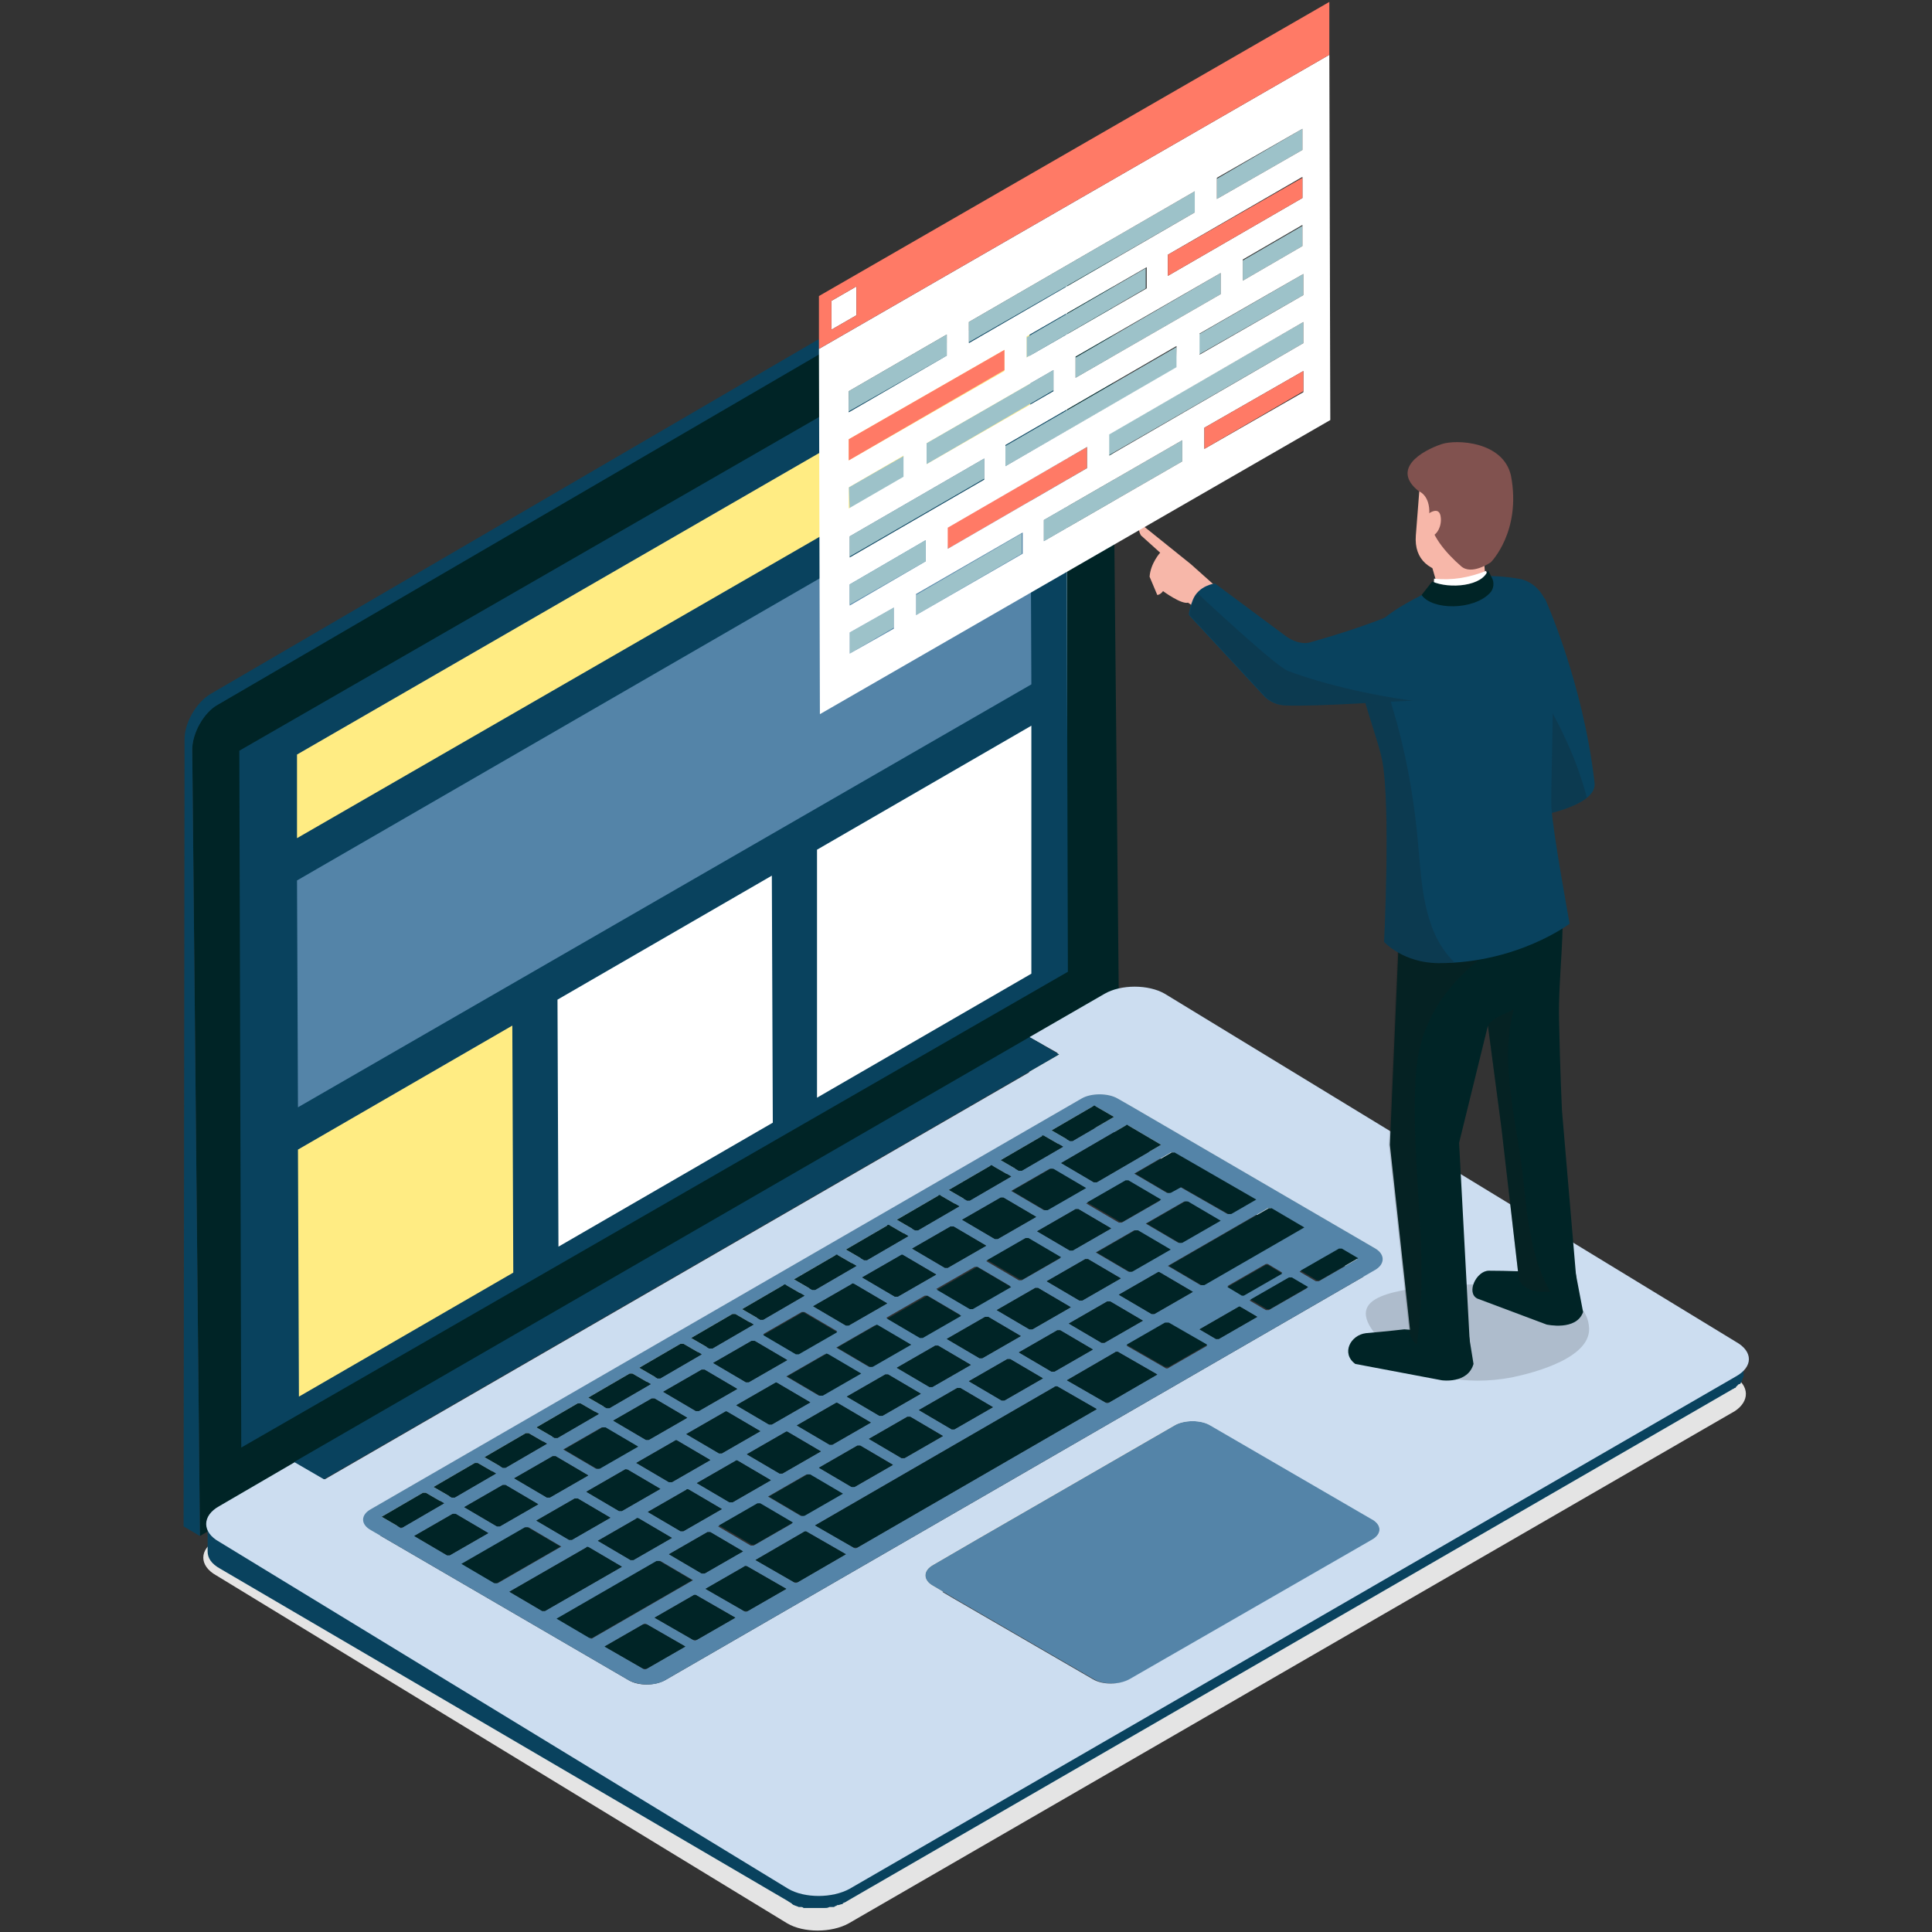 <?xml version="1.0" encoding="utf-8"?>
<!-- Generator: Adobe Illustrator 26.3.1, SVG Export Plug-In . SVG Version: 6.00 Build 0)  -->
<svg version="1.1" id="Layer_1" xmlns="http://www.w3.org/2000/svg" xmlns:xlink="http://www.w3.org/1999/xlink" x="0px" y="0px"
	 viewBox="0 0 201 201" style="enable-background:new 0 0 201 201;" xml:space="preserve">
<rect x="0" y="0" width="201" height="201" fill="#333333" stroke="none"/>
<style type="text/css">
	.st0{fill:#E4E4E4;}
	.st1{enable-background:new    ;}
	.st2{fill:#002426;}
	.st3{fill:#09425E;}
	.st4{fill:#5484A8;}
	.st5{fill:#CCDDF0;}
	.st6{fill:#D4E3E6;}
	.st7{fill:#FFFFFF;}
	.st8{fill:#FFEC83;}
	.st9{opacity:0.15;}
	.st10{opacity:0.2;fill:#1D1D1B;}
	.st11{fill:#F7B7A9;}
	.st12{fill:#81524F;}
	.st13{fill:#9DC2C9;}
	.st14{fill:#FF7A66;}
</style>
<g>
	<path class="st0" d="M180.3,143.1l-59.4-36.2c-1.7-1-4.6-1-6.3,0l-7.8,4.5l1.6,0.9l1.6,0.9l-76.5,44.2l-3.1-1.8l-7.9,4.6
		c-1.8,1-1.8,2.7,0,3.7l59.4,36.2c1.7,1,4.6,1,6.4,0l92.2-53.3C182,145.8,182.1,144.2,180.3,143.1z M142.4,163.8l-25.2,14.5
		c-1.1,0.6-2.8,0.6-3.8,0l-14.5-8.4l-2.2-1.3c-1-0.6-1-1.6,0-2.2l4.3-2.5l20.8-12c1.1-0.6,2.8-0.6,3.8,0l16.7,9.7
		C143.5,162.2,143.5,163.2,142.4,163.8z M142.8,135.6l-39.8,23l-34.1,19.7c-1.1,0.6-2.8,0.6-3.8,0l-26.8-15.6c-1-0.6-1-1.6,0-2.2
		l73.9-42.7c1.1-0.6,2.8-0.6,3.8,0l1.4,0.8l25.4,14.8C143.8,134,143.8,135,142.8,135.6z"/>
	<g>
		<g class="st1">
			<g>
				<path class="st2" d="M112.8,20.7L22.7,73.2c-1.5,0.9-2.7,3-2.7,4.7l0.8,81.9l95.6-55.7l-0.8-81.9
					C115.6,20.5,114.3,19.8,112.8,20.7z"/>
			</g>
			<g>
				<path class="st3" d="M111.9,19.7L21.9,72.2c-1.5,0.9-2.7,3-2.7,4.7l-0.1,81.9l1.7,1L20,78c0-1.7,1.2-3.9,2.7-4.7l90.1-52.5
					c0.8-0.4,1.5-0.5,2-0.2l-0.9-1C113.4,19.2,112.7,19.2,111.9,19.7z"/>
			</g>
		</g>
	</g>
	<path class="st3" d="M181.9,141.4c0,0,0,0.1,0,0.1c0,0,0,0.1,0,0.1c0,0,0,0.1,0,0.1c0,0,0,0.1,0,0.1c0,0,0,0.1-0.1,0.1
		c0,0,0,0.1-0.1,0.1c0,0.1-0.1,0.1-0.1,0.2c0,0.1-0.1,0.1-0.2,0.2c0,0,0,0,0,0c-0.1,0.1-0.1,0.1-0.2,0.2c0,0-0.1,0.1-0.1,0.1
		c0,0-0.1,0.1-0.1,0.1c0,0-0.1,0.1-0.1,0.1c-0.1,0.1-0.1,0.1-0.2,0.1l-92.2,53.3c-0.1,0.1-0.3,0.2-0.4,0.2c0,0-0.1,0-0.1,0.1
		c-0.1,0.1-0.3,0.1-0.4,0.1c0,0-0.1,0-0.1,0c-0.1,0-0.1,0-0.2,0.1c-0.1,0-0.1,0-0.2,0.1c-0.1,0-0.1,0-0.2,0c-0.1,0-0.1,0-0.2,0
		c-0.2,0-0.3,0.1-0.5,0.1c-0.1,0-0.1,0-0.2,0c-0.1,0-0.2,0-0.3,0c-0.1,0-0.1,0-0.2,0c-0.1,0-0.2,0-0.2,0c-0.1,0-0.1,0-0.2,0
		c-0.1,0-0.2,0-0.2,0c-0.1,0-0.1,0-0.2,0c-0.1,0-0.1,0-0.2,0c-0.1,0-0.1,0-0.2,0c-0.1,0-0.2,0-0.2,0c-0.1,0-0.1,0-0.2,0
		c-0.1,0-0.2,0-0.3-0.1c-0.1,0-0.1,0-0.2,0c-0.2,0-0.3-0.1-0.5-0.2c-0.1,0-0.2-0.1-0.2-0.1c0,0-0.1,0-0.1-0.1
		c-0.1-0.1-0.2-0.1-0.3-0.2l-59.4-36.2c-0.9-0.5-1.3-1.2-1.3-1.8l0,3.1c0,0.7,0.4,1.3,1.3,1.8L82,197.8c0.1,0.1,0.2,0.1,0.3,0.2
		c0,0,0.1,0,0.1,0.1c0.1,0,0.1,0.1,0.2,0.1c0,0,0,0,0,0c0.2,0.1,0.3,0.1,0.5,0.2c0,0,0,0,0.1,0c0,0,0.1,0,0.1,0c0.1,0,0.2,0,0.3,0.1
		c0,0,0.1,0,0.1,0c0,0,0.1,0,0.1,0c0.1,0,0.2,0,0.2,0c0,0,0.1,0,0.1,0c0,0,0.1,0,0.1,0c0.1,0,0.1,0,0.2,0c0,0,0.1,0,0.1,0
		c0,0,0.1,0,0.1,0c0.1,0,0.2,0,0.2,0c0,0,0.1,0,0.1,0c0,0,0.1,0,0.1,0c0.1,0,0.2,0,0.2,0c0,0,0.1,0,0.1,0c0,0,0,0,0.1,0
		c0.1,0,0.2,0,0.3,0c0,0,0.1,0,0.1,0c0,0,0,0,0,0c0.2,0,0.3,0,0.5-0.1c0,0,0,0,0,0c0.1,0,0.1,0,0.2,0c0.1,0,0.1,0,0.2,0
		c0.1,0,0.1,0,0.2-0.1c0.1,0,0.1,0,0.2-0.1c0,0,0,0,0,0c0,0,0,0,0.1,0c0.1,0,0.3-0.1,0.4-0.1c0,0,0.1,0,0.1-0.1
		c0.2-0.1,0.3-0.1,0.4-0.2l92.2-53.3c0.1,0,0.1-0.1,0.2-0.1c0,0,0.1,0,0.1-0.1c0,0,0.1-0.1,0.1-0.1c0,0,0.1-0.1,0.1-0.1
		c0,0,0.1-0.1,0.1-0.1c0,0,0,0,0.1,0c0,0,0.1-0.1,0.1-0.1c0,0,0,0,0,0c0-0.1,0.1-0.1,0.1-0.2c0,0,0,0,0,0c0-0.1,0.1-0.1,0.1-0.2
		c0,0,0,0,0-0.1c0,0,0,0,0,0c0,0,0-0.1,0.1-0.1c0,0,0-0.1,0-0.1c0,0,0,0,0,0c0,0,0-0.1,0-0.1c0,0,0-0.1,0-0.1c0,0,0,0,0,0
		c0,0,0-0.1,0-0.1c0,0,0-0.1,0-0.1c0,0,0,0,0,0l0-1.4C181.9,141.3,181.9,141.4,181.9,141.4z"/>
	<g>
		<g class="st1">
			<path class="st4" d="M142.7,158l-16.7-9.7c-1-0.6-2.8-0.6-3.8,0l-20.8,12l-4.3,2.5c-1.1,0.6-1.1,1.6,0,2.2l2.2,1.3l14.5,8.4
				c1,0.6,2.8,0.6,3.8,0l25.2-14.5C143.8,159.6,143.8,158.6,142.7,158z"/>
			<path class="st5" d="M180.6,139.6l-59.4-36.2c-1.7-1-4.6-1-6.3,0l-7.8,4.5l1.6,0.9l1.6,0.9l-76.5,44.2l-3.1-1.8l-7.9,4.6
				c-1.8,1-1.8,2.7,0,3.7L82,196.5c1.7,1,4.6,1,6.4,0l92.2-53.3C182.4,142.2,182.4,140.6,180.6,139.6z M142.7,160.2l-25.2,14.5
				c-1.1,0.6-2.8,0.6-3.8,0l-14.5-8.4L97,165c-1-0.6-1-1.6,0-2.2l4.3-2.5l20.8-12c1.1-0.6,2.8-0.6,3.8,0l16.7,9.7
				C143.8,158.6,143.8,159.6,142.7,160.2z M143.1,132.1l-39.8,23l-34.1,19.7c-1.1,0.6-2.8,0.6-3.8,0l-26.8-15.6c-1-0.6-1-1.6,0-2.2
				l73.9-42.7c1.1-0.6,2.8-0.6,3.8,0l1.4,0.8l25.4,14.8C144.1,130.5,144.1,131.5,143.1,132.1z"/>
		</g>
		<path class="st4" d="M143.1,129.9l-25.4-14.8l-1.4-0.8c-1-0.6-2.8-0.6-3.8,0l-73.9,42.7c-1.1,0.6-1.1,1.6,0,2.2l26.8,15.6
			c1.1,0.6,2.8,0.6,3.8,0l34.1-19.7l39.8-23C144.1,131.5,144.1,130.5,143.1,129.9z M132.2,125.7l3.4,2l-10.4,6c-0.1,0-0.2,0-0.3,0
			l-3.4-2l10.4-6C132.1,125.7,132.2,125.7,132.2,125.7z M133.4,132.4l-4,2.3c-0.1,0-0.2,0-0.2,0l-1.5-0.9l4-2.3c0.1,0,0.2,0,0.2,0
			L133.4,132.4z M105.1,133.8l-4,2.3c-0.1,0-0.2,0-0.3,0l-3.4-2l4-2.3h0c0.1,0,0.2,0,0.3,0L105.1,133.8z M102.6,131.2l4-2.3l0,0
			c0.1,0,0.2,0,0.3,0l3.4,2l-4,2.3c-0.1,0-0.2,0-0.3,0L102.6,131.2z M99.9,136.8l-4,2.3c-0.1,0-0.2,0-0.3,0l-3.4-2l4-2.3
			c0.1,0,0.2,0,0.3,0L99.9,136.8z M94.7,139.9l-4,2.3c-0.1,0-0.2,0-0.3,0l-3.4-2l4-2.3l0,0c0.1,0,0.2,0,0.3,0L94.7,139.9z
			 M89.5,142.9l-4,2.3c-0.1,0-0.2,0-0.3,0l-3.4-2l4-2.3c0.1,0,0.2,0,0.3,0L89.5,142.9z M84.3,145.9l-4,2.3c-0.1,0-0.2,0-0.3,0
			l-3.4-2l4-2.3c0.1,0,0.2,0,0.3,0L84.3,145.9z M79.1,148.9l-4,2.3c-0.1,0-0.2,0-0.3,0l-3.4-2l4-2.3c0.1,0,0.2,0,0.3,0L79.1,148.9z
			 M73.9,151.9l-4,2.3c-0.1,0-0.2,0-0.3,0l-3.4-2l4-2.3c0.1,0,0.2,0,0.3,0L73.9,151.9z M68.7,154.9l-4,2.3c-0.1,0-0.2,0-0.3,0
			l-3.4-2l4-2.3c0.1,0,0.2,0,0.3,0L68.7,154.9z M71.4,155c0.1,0,0.2,0,0.3,0l3.4,2l-4,2.3c-0.1,0-0.2,0-0.3,0l-3.4-2L71.4,155z
			 M72.5,154.3l4-2.3c0.1,0,0.2,0,0.3,0l3.4,2l-4,2.3c-0.1,0-0.2,0-0.3,0L72.5,154.3z M77.7,151.3l4-2.3c0.1,0,0.2,0,0.3,0l3.4,2
			l-4,2.3c-0.1,0-0.2,0-0.3,0L77.7,151.3z M82.9,148.3l4-2.3c0.1,0,0.2,0,0.3,0l3.4,2l-4,2.3c-0.1,0-0.2,0-0.3,0L82.9,148.3z
			 M88.1,145.3l4-2.3h0c0.1,0,0.2,0,0.3,0l3.4,2l-4,2.3c-0.1,0-0.2,0-0.3,0L88.1,145.3z M93.3,142.3l4-2.3l0,0c0.1,0,0.2,0,0.3,0
			l3.4,2l-4,2.3c-0.1,0-0.2,0-0.3,0L93.3,142.3z M98.5,139.3l4-2.3c0.1,0,0.2,0,0.3,0l3.4,2l-4,2.3c-0.1,0-0.2,0-0.3,0L98.5,139.3z
			 M103.7,136.3l4-2.3c0.1,0,0.2,0,0.3,0l3.4,2l-4,2.3c-0.1,0-0.2,0-0.3,0L103.7,136.3z M108.9,133.3l4-2.3c0.1,0,0.2,0,0.3,0l3.4,2
			l-4,2.3c-0.1,0-0.2,0-0.3,0L108.9,133.3z M114,130.3l4-2.3c0.1,0,0.2,0,0.3,0l3.4,2l-4,2.3c-0.1,0-0.2,0-0.3,0L114,130.3z
			 M119.2,127.3l4-2.3c0.1,0,0.2,0,0.3,0l3.4,2l-4,2.3c-0.1,0-0.2,0-0.3,0L119.2,127.3z M116.7,127.2c-0.1,0-0.2,0-0.3,0l-3.4-2
			l4-2.3c0.1,0,0.2,0,0.3,0l3.4,2L116.7,127.2z M115.6,127.8l-4,2.3c-0.1,0-0.2,0-0.3,0l-3.4-2l4-2.3c0.1,0,0.2,0,0.3,0L115.6,127.8
			z M108.9,125.9c-0.1,0-0.2,0-0.3,0l-3.4-2l4-2.3c0.1,0,0.2,0,0.3,0l3.4,2L108.9,125.9z M107.8,126.6l-4,2.3c-0.1,0-0.2,0-0.3,0
			l-3.4-2l4-2.3h0c0.1,0,0.2,0,0.3,0L107.8,126.6z M102.6,129.6l-4,2.3c-0.1,0-0.2,0-0.3,0l-3.4-2l4-2.3c0.1,0,0.2,0,0.3,0
			L102.6,129.6z M97.4,132.6l-4,2.3c-0.1,0-0.2,0-0.3,0l-3.4-2l4-2.3c0.1,0,0.2,0,0.3,0L97.4,132.6z M92.3,135.6l-4,2.3
			c-0.1,0-0.2,0-0.3,0l-3.4-2l4-2.3c0.1,0,0.2,0,0.3,0L92.3,135.6z M87.1,138.5l-4,2.3c-0.1,0-0.2,0-0.3,0l-3.4-2l4-2.3h0
			c0.1,0,0.2,0,0.3,0L87.1,138.5z M81.9,141.5l-4,2.3c-0.1,0-0.2,0-0.3,0l-3.4-2l4-2.3c0.1,0,0.2,0,0.3,0L81.9,141.5z M76.7,144.5
			l-4,2.3c-0.1,0-0.2,0-0.3,0l-3.4-2l4-2.3c0.1,0,0.2,0,0.3,0L76.7,144.5z M71.5,147.5l-4,2.3c-0.1,0-0.2,0-0.3,0l-3.4-2l4-2.3
			c0.1,0,0.2,0,0.3,0L71.5,147.5z M66.3,150.5l-4,2.3c-0.1,0-0.2,0-0.3,0l-3.4-2l4-2.3h0c0.1,0,0.2,0,0.3,0L66.3,150.5z M61.2,153.5
			l-4,2.3c-0.1,0-0.2,0-0.3,0l-3.4-2l4-2.3c0.1,0,0.2,0,0.3,0L61.2,153.5z M56,156.5l-4,2.3c-0.1,0-0.2,0-0.3,0l-3.4-2l4-2.3
			c0.1,0,0.2,0,0.3,0L56,156.5z M59.8,155.9c0.1,0,0.2,0,0.3,0l3.4,2l-4,2.3c-0.1,0-0.2,0-0.3,0l-3.4-2L59.8,155.9z M66.2,158
			c0.1,0,0.2,0,0.3,0l3.4,2l-4,2.3c-0.1,0-0.2,0-0.3,0l-3.4-2L66.2,158z M73.6,159.4c0.1,0,0.2,0,0.3,0l3.4,2l-4,2.3
			c-0.1,0-0.2,0-0.3,0l-3.4-2L73.6,159.4z M74.7,158.8l4-2.3h0c0.1,0,0.2,0,0.3,0l3.4,2l-4,2.3c-0.1,0-0.2,0-0.3,0L74.7,158.8z
			 M79.9,155.7l4-2.3c0.1,0,0.2,0,0.3,0l3.4,2l-4,2.3c-0.1,0-0.2,0-0.3,0L79.9,155.7z M85.2,152.7l4-2.3c0.1,0,0.2,0,0.3,0l3.4,2
			l-4,2.3c-0.1,0-0.2,0-0.3,0L85.2,152.7z M90.4,149.7l4-2.3c0.1,0,0.2,0,0.3,0l3.4,2l-4,2.3c-0.1,0-0.2,0-0.3,0L90.4,149.7z
			 M95.6,146.7l4-2.3h0c0.1,0,0.2,0,0.3,0l3.4,2l-4,2.3c-0.1,0-0.2,0-0.3,0L95.6,146.7z M100.8,143.7l4-2.3c0.1,0,0.2,0,0.3,0l3.4,2
			l-4,2.3c-0.1,0-0.2,0-0.3,0L100.8,143.7z M106,140.7l4-2.3c0.1,0,0.2,0,0.3,0l3.4,2l-4,2.3c-0.1,0-0.2,0-0.3,0L106,140.7z
			 M111.2,137.7l4-2.3c0.1,0,0.2,0,0.3,0l3.4,2l-4,2.3c-0.1,0-0.2,0-0.3,0L111.2,137.7z M116.4,134.7l4-2.3c0.1,0,0.2,0,0.3,0l3.4,2
			l-4,2.3c-0.1,0-0.2,0-0.3,0L116.4,134.7z M122.1,119.9l8.5,4.9l-2.6,1.5c-0.1,0-0.2,0-0.3,0l-4.9-2.8l-1.1,0.6c-0.1,0-0.2,0-0.3,0
			l-3.4-2l3.8-2.2C121.9,119.9,122.1,119.9,122.1,119.9z M117.1,117.1c0.1,0,0.2,0,0.3,0l3.4,2l-6.7,3.9c-0.1,0-0.2,0-0.3,0l-3.4-2
			L117.1,117.1z M113.7,115.1c0.1,0,0.2,0,0.3,0l1.9,1.1l-4.3,2.5c-0.1,0-0.2,0-0.3,0l-1.9-1.1L113.7,115.1z M108.4,118.2
			c0.1,0,0.2,0,0.3,0l1.9,1.1l-4.3,2.5c-0.1,0-0.2,0-0.3,0l-1.9-1.1L108.4,118.2z M103,121.3c0.1,0,0.2,0,0.3,0l1.9,1.1l-4.3,2.5
			c-0.1,0-0.2,0-0.3,0l-1.9-1.1L103,121.3z M97.6,124.4c0.1,0,0.2,0,0.3,0l1.9,1.1l-4.3,2.5c-0.1,0-0.2,0-0.3,0l-1.9-1.1L97.6,124.4
			z M92.3,127.5c0.1,0,0.2,0,0.3,0l1.9,1.1l-4.3,2.5c-0.1,0-0.2,0-0.3,0l-1.9-1.1L92.3,127.5z M86.9,130.6L86.9,130.6
			c0.1,0,0.2,0,0.3,0l1.9,1.1l-4.3,2.5c-0.1,0-0.2,0-0.3,0l-1.9-1.1L86.9,130.6z M81.5,133.7L81.5,133.7c0.1,0,0.2,0,0.3,0l1.9,1.1
			l-4.3,2.5c-0.1,0-0.2,0-0.3,0l-1.9-1.1L81.5,133.7z M76.2,136.7L76.2,136.7c0.1,0,0.2,0,0.3,0l1.9,1.1l-4.3,2.5
			c-0.1,0-0.2,0-0.3,0l-1.9-1.1L76.2,136.7z M70.8,139.8L70.8,139.8c0.1,0,0.2,0,0.3,0l1.9,1.1l-4.3,2.5c-0.1,0-0.2,0-0.3,0
			l-1.9-1.1L70.8,139.8z M65.5,142.9c0.1,0,0.2,0,0.3,0l1.9,1.1l-4.3,2.5c-0.1,0-0.2,0-0.3,0l-1.9-1.1L65.5,142.9z M60.1,146
			c0.1,0,0.2,0,0.3,0l1.9,1.1l-4.3,2.5c-0.1,0-0.2,0-0.3,0l-1.9-1.1L60.1,146z M54.7,149.1c0.1,0,0.2,0,0.3,0l1.9,1.1l-4.3,2.5
			c-0.1,0-0.2,0-0.3,0l-1.9-1.1L54.7,149.1z M49.4,152.2c0.1,0,0.2,0,0.3,0l1.9,1.1l-4.3,2.5c-0.1,0-0.2,0-0.3,0l-1.9-1.1
			L49.4,152.2z M41.6,158.9l-1.9-1.1l4.3-2.5c0.1,0,0.2,0,0.3,0l1.9,1.1l-4.3,2.5C41.8,159,41.6,159,41.6,158.9z M46.5,161.8l-3.4-2
			l4-2.3l0,0c0.1,0,0.2,0,0.3,0l3.4,2l-4,2.3C46.7,161.8,46.6,161.8,46.5,161.8z M51.5,164.7l-3.4-2l6.6-3.8c0.1,0,0.2,0,0.3,0
			l3.4,2l-6.6,3.8C51.7,164.7,51.5,164.7,51.5,164.7z M56.4,167.6l-3.4-2l8-4.6c0.1,0,0.2,0,0.3,0l3.4,2l-8,4.6
			C56.6,167.6,56.5,167.6,56.4,167.6z M61.4,170.4l-3.4-2l10.4-6c0.1,0,0.2,0,0.3,0l3.4,2l-10.4,6C61.6,170.5,61.4,170.5,61.4,170.4
			z M67.3,173.6c-0.1,0.1-0.3,0.1-0.4,0l-4-2.3l4-2.3l0,0c0.1-0.1,0.3-0.1,0.4,0l4,2.3L67.3,173.6z M72.5,170.6
			c-0.1,0.1-0.3,0.1-0.4,0l-4-2.3l4-2.3c0.1-0.1,0.3-0.1,0.4,0l4,2.3L72.5,170.6z M77.8,167.6c-0.1,0.1-0.3,0.1-0.4,0l-4-2.3l4-2.3
			l0,0c0.1-0.1,0.3-0.1,0.4,0l4,2.3L77.8,167.6z M83,164.6c-0.1,0.1-0.3,0.1-0.4,0l-4-2.3l5-2.9c0.1-0.1,0.3-0.1,0.4,0l4,2.3
			L83,164.6z M89.2,161c-0.1,0.1-0.3,0.1-0.4,0l-4-2.3l24.9-14.4c0.1-0.1,0.3-0.1,0.4,0l4,2.3L89.2,161z M115.4,145.9
			c-0.1,0.1-0.3,0.1-0.4,0l-4-2.3l5-2.9l0,0c0.1-0.1,0.3-0.1,0.4,0l4,2.3L115.4,145.9z M121.6,142.3c-0.1,0.1-0.3,0.1-0.4,0l-4-2.3
			l4-2.3c0.1-0.1,0.3-0.1,0.4,0l4,2.3L121.6,142.3z M126.8,139.3c-0.1,0-0.2,0-0.3,0l-1.7-1l4-2.3c0.1,0,0.2,0,0.3,0l1.7,1
			L126.8,139.3z M132,136.3c-0.1,0-0.2,0-0.3,0l-1.7-1l4-2.3c0.1,0,0.2,0,0.3,0l1.7,1L132,136.3z M137.2,133.3c-0.1,0-0.2,0-0.3,0
			l-1.7-1l4-2.3c0.1,0,0.2,0,0.3,0l1.7,1L137.2,133.3z"/>
		<path class="st2" d="M113.7,115.1l-4.3,2.5l1.9,1.1c0.1,0,0.2,0,0.3,0l4.3-2.5l-1.9-1.1C113.9,115,113.8,115,113.7,115.1z"/>
		<path class="st2" d="M108.4,118.2l-4.3,2.5l1.9,1.1c0.1,0,0.2,0,0.3,0l4.3-2.5l-1.9-1.1C108.5,118.1,108.4,118.1,108.4,118.2z"/>
		<path class="st2" d="M117.1,117.1l-6.7,3.9l3.4,2c0.1,0,0.2,0,0.3,0l6.7-3.9l-3.4-2C117.3,117,117.2,117,117.1,117.1z"/>
		<path class="st2" d="M103,121.3l-4.3,2.5l1.9,1.1c0.1,0,0.2,0,0.3,0l4.3-2.5l-1.9-1.1C103.2,121.2,103.1,121.2,103,121.3z"/>
		<path class="st2" d="M117.1,122.8l-4,2.3l3.4,2c0.1,0,0.2,0,0.3,0l4-2.3l-3.4-2C117.3,122.8,117.1,122.8,117.1,122.8z"/>
		<path class="st2" d="M97.6,124.4l-4.3,2.5l1.9,1.1c0.1,0,0.2,0,0.3,0l4.3-2.5l-1.9-1.1C97.8,124.3,97.7,124.3,97.6,124.4z"/>
		<path class="st2" d="M111.9,125.8l-4,2.3l3.4,2c0.1,0,0.2,0,0.3,0l4-2.3l-3.4-2C112.1,125.8,111.9,125.8,111.9,125.8z"/>
		<path class="st2" d="M92.3,127.5l-4.3,2.5l1.9,1.1c0.1,0,0.2,0,0.3,0l4.3-2.5l-1.9-1.1C92.5,127.4,92.3,127.4,92.3,127.5z"/>
		<path class="st2" d="M98.9,127.6l-4,2.3l3.4,2c0.1,0,0.2,0,0.3,0l4-2.3l-3.4-2C99.1,127.6,99,127.6,98.9,127.6z"/>
		<path class="st2" d="M106.7,128.8L106.7,128.8l-4,2.3l3.4,2c0.1,0,0.2,0,0.3,0l4-2.3l-3.4-2C106.9,128.8,106.7,128.8,106.7,128.8z
			"/>
		<path class="st2" d="M139.3,129.9l-4,2.3l1.7,1c0.1,0,0.2,0,0.3,0l4-2.3l-1.7-1C139.5,129.9,139.3,129.9,139.3,129.9z"/>
		<path class="st2" d="M132,125.7l-10.4,6l3.4,2c0.1,0,0.2,0,0.3,0l10.4-6l-3.4-2C132.2,125.7,132.1,125.7,132,125.7z"/>
		<path class="st2" d="M86.9,130.6L86.9,130.6l-4.3,2.5l1.9,1.1c0.1,0,0.2,0,0.3,0l4.3-2.5l-1.9-1.1C87.1,130.5,87,130.5,86.9,130.6
			z"/>
		<path class="st2" d="M101.5,131.9L101.5,131.9l-4,2.3l3.4,2c0.1,0,0.2,0,0.3,0l4-2.3l-3.4-2C101.7,131.8,101.5,131.8,101.5,131.9z
			"/>
		<path class="st2" d="M120.4,132.4l-4,2.3l3.4,2c0.1,0,0.2,0,0.3,0l4-2.3l-3.4-2C120.6,132.3,120.5,132.3,120.4,132.4z"/>
		<path class="st2" d="M81.5,133.7L81.5,133.7l-4.3,2.5l1.9,1.1c0.1,0,0.2,0,0.3,0l4.3-2.5l-1.9-1.1
			C81.7,133.6,81.6,133.6,81.5,133.7z"/>
		<path class="st2" d="M128.8,136l-4,2.3l1.7,1c0.1,0,0.2,0,0.3,0l4-2.3l-1.7-1C129,135.9,128.9,135.9,128.8,136z"/>
		<path class="st2" d="M83.4,136.6L83.4,136.6l-4,2.3l3.4,2c0.1,0,0.2,0,0.3,0l4-2.3l-3.4-2C83.6,136.5,83.5,136.5,83.4,136.6z"/>
		<path class="st2" d="M110,138.4l-4,2.3l3.4,2c0.1,0,0.2,0,0.3,0l4-2.3l-3.4-2C110.2,138.4,110.1,138.4,110,138.4z"/>
		<path class="st2" d="M104.8,141.4l-4,2.3l3.4,2c0.1,0,0.2,0,0.3,0l4-2.3l-3.4-2C105,141.4,104.9,141.4,104.8,141.4z"/>
		<path class="st2" d="M65.5,142.9l-4.3,2.5l1.9,1.1c0.1,0,0.2,0,0.3,0l4.3-2.5l-1.9-1.1C65.7,142.9,65.5,142.9,65.5,142.9z"/>
		<path class="st2" d="M92.1,143L92.1,143l-4,2.3l3.4,2c0.1,0,0.2,0,0.3,0l4-2.3l-3.4-2C92.3,143,92.2,143,92.1,143z"/>
		<path class="st2" d="M99.6,144.4L99.6,144.4l-4,2.3l3.4,2c0.1,0,0.2,0,0.3,0l4-2.3l-3.4-2C99.8,144.4,99.7,144.4,99.6,144.4z"/>
		<path class="st2" d="M54.7,149.1l-4.3,2.5l1.9,1.1c0.1,0,0.2,0,0.3,0l4.3-2.5l-1.9-1.1C54.9,149.1,54.8,149.1,54.7,149.1z"/>
		<path class="st2" d="M62.7,148.5L62.7,148.5l-4,2.3l3.4,2c0.1,0,0.2,0,0.3,0l4-2.3l-3.4-2C62.9,148.5,62.7,148.5,62.7,148.5z"/>
		<path class="st2" d="M70.2,149.9l-4,2.3l3.4,2c0.1,0,0.2,0,0.3,0l4-2.3l-3.4-2C70.4,149.8,70.3,149.8,70.2,149.9z"/>
		<path class="st2" d="M57.5,151.5l-4,2.3l3.4,2c0.1,0,0.2,0,0.3,0l4-2.3l-3.4-2C57.7,151.5,57.6,151.5,57.5,151.5z"/>
		<path class="st2" d="M65,152.9l-4,2.3l3.4,2c0.1,0,0.2,0,0.3,0l4-2.3l-3.4-2C65.2,152.9,65.1,152.8,65,152.9z"/>
		<path class="st2" d="M84,153.4l-4,2.3l3.4,2c0.1,0,0.2,0,0.3,0l4-2.3l-3.4-2C84.2,153.4,84,153.4,84,153.4z"/>
		<path class="st2" d="M71.4,155l-4,2.3l3.4,2c0.1,0,0.2,0,0.3,0l4-2.3l-3.4-2C71.6,154.9,71.4,154.9,71.4,155z"/>
		<path class="st2" d="M59.8,155.9l-4,2.3l3.4,2c0.1,0,0.2,0,0.3,0l4-2.3l-3.4-2C60,155.9,59.9,155.9,59.8,155.9z"/>
		<path class="st2" d="M78.8,156.4L78.8,156.4l-4,2.3l3.4,2c0.1,0,0.2,0,0.3,0l4-2.3l-3.4-2C79,156.4,78.8,156.4,78.8,156.4z"/>
		<path class="st2" d="M109.7,144.3l-24.9,14.4l4,2.3c0.1,0,0.3,0,0.4,0l24.9-14.4l-4-2.3C110,144.2,109.8,144.2,109.7,144.3z"/>
		<path class="st2" d="M73.6,159.4l-4,2.3l3.4,2c0.1,0,0.2,0,0.3,0l4-2.3l-3.4-2C73.8,159.4,73.6,159.4,73.6,159.4z"/>
		<path class="st2" d="M83.6,159.4l-5,2.9l4,2.3c0.1,0,0.3,0,0.4,0l5-2.9l-4-2.3C83.9,159.3,83.7,159.3,83.6,159.4z"/>
		<path class="st2" d="M72.1,166l-4,2.3l4,2.3c0.1,0,0.3,0,0.4,0l4-2.3l-4-2.3C72.4,165.9,72.2,165.9,72.1,166z"/>
		<path class="st2" d="M66.9,169L66.9,169l-4,2.3l4,2.3c0.1,0,0.3,0,0.4,0l4-2.3l-4-2.3C67.2,169,67,169,66.9,169z"/>
		<path class="st2" d="M109.3,121.6l-4,2.3l3.4,2c0.1,0,0.2,0,0.3,0l4-2.3l-3.4-2C109.5,121.6,109.3,121.6,109.3,121.6z"/>
		<path class="st2" d="M121.9,119.9l-3.8,2.2l3.4,2c0.1,0,0.2,0,0.3,0l1.1-0.6l4.9,2.8c0.1,0,0.2,0,0.3,0l2.6-1.5l-8.5-4.9
			C122.1,119.9,121.9,119.9,121.9,119.9z"/>
		<path class="st2" d="M104.1,124.6L104.1,124.6l-4,2.3l3.4,2c0.1,0,0.2,0,0.3,0l4-2.3l-3.4-2C104.3,124.6,104.2,124.6,104.1,124.6z
			"/>
		<path class="st2" d="M123.3,125l-4,2.3l3.4,2c0.1,0,0.2,0,0.3,0l4-2.3l-3.4-2C123.4,125,123.3,125,123.3,125z"/>
		<path class="st2" d="M118.1,128l-4,2.3l3.4,2c0.1,0,0.2,0,0.3,0l4-2.3l-3.4-2C118.3,128,118.1,128,118.1,128z"/>
		<path class="st2" d="M131.7,131.6l-4,2.3l1.5,0.9c0,0,0.2,0,0.2,0l4-2.3l-1.5-0.9C131.9,131.6,131.8,131.6,131.7,131.6z"/>
		<path class="st2" d="M93.7,130.6l-4,2.3l3.4,2c0.1,0,0.2,0,0.3,0l4-2.3l-3.4-2C93.9,130.5,93.8,130.5,93.7,130.6z"/>
		<path class="st2" d="M112.9,131l-4,2.3l3.4,2c0.1,0,0.2,0,0.3,0l4-2.3l-3.4-2C113.1,131,112.9,131,112.9,131z"/>
		<path class="st2" d="M134.1,132.9l-4,2.3l1.7,1c0.1,0,0.2,0,0.3,0l4-2.3l-1.7-1C134.3,132.9,134.1,132.9,134.1,132.9z"/>
		<path class="st2" d="M88.6,133.6l-4,2.3l3.4,2c0.1,0,0.2,0,0.3,0l4-2.3l-3.4-2C88.8,133.5,88.6,133.5,88.6,133.6z"/>
		<path class="st2" d="M107.7,134l-4,2.3l3.4,2c0.1,0,0.2,0,0.3,0l4-2.3l-3.4-2C107.9,134,107.7,134,107.7,134z"/>
		<path class="st2" d="M96.3,134.9l-4,2.3l3.4,2c0.1,0,0.2,0,0.3,0l4-2.3l-3.4-2C96.5,134.8,96.3,134.8,96.3,134.9z"/>
		<path class="st2" d="M115.2,135.4l-4,2.3l3.4,2c0.1,0,0.2,0,0.3,0l4-2.3l-3.4-2C115.4,135.4,115.3,135.4,115.2,135.4z"/>
		<path class="st2" d="M76.2,136.7L76.2,136.7l-4.3,2.5l1.9,1.1c0.1,0,0.2,0,0.3,0l4.3-2.5l-1.9-1.1
			C76.4,136.7,76.2,136.7,76.2,136.7z"/>
		<path class="st2" d="M102.5,137l-4,2.3l3.4,2c0.1,0,0.2,0,0.3,0l4-2.3l-3.4-2C102.7,137,102.6,137,102.5,137z"/>
		<path class="st2" d="M91.1,137.9L91.1,137.9l-4,2.3l3.4,2c0.1,0,0.2,0,0.3,0l4-2.3l-3.4-2C91.3,137.8,91.1,137.8,91.1,137.9z"/>
		<path class="st2" d="M70.8,139.8L70.8,139.8l-4.3,2.5l1.9,1.1c0.1,0,0.2,0,0.3,0l4.3-2.5l-1.9-1.1C71,139.8,70.9,139.8,70.8,139.8
			z"/>
		<path class="st2" d="M78.2,139.5l-4,2.3l3.4,2c0.1,0,0.2,0,0.3,0l4-2.3l-3.4-2C78.4,139.5,78.3,139.5,78.2,139.5z"/>
		<path class="st2" d="M97.3,140L97.3,140l-4,2.3l3.4,2c0.1,0,0.2,0,0.3,0l4-2.3l-3.4-2C97.5,140,97.4,140,97.3,140z"/>
		<path class="st2" d="M85.9,140.9l-4,2.3l3.4,2c0.1,0,0.2,0,0.3,0l4-2.3l-3.4-2C86,140.8,85.9,140.8,85.9,140.9z"/>
		<path class="st2" d="M73,142.5l-4,2.3l3.4,2c0.1,0,0.2,0,0.3,0l4-2.3l-3.4-2C73.2,142.5,73.1,142.5,73,142.5z"/>
		<path class="st2" d="M80.6,143.9l-4,2.3l3.4,2c0.1,0,0.2,0,0.3,0l4-2.3l-3.4-2C80.8,143.8,80.7,143.8,80.6,143.9z"/>
		<path class="st2" d="M60.1,146l-4.3,2.5l1.9,1.1c0.1,0,0.2,0,0.3,0l4.3-2.5l-1.9-1.1C60.3,146,60.2,146,60.1,146z"/>
		<path class="st2" d="M67.8,145.5l-4,2.3l3.4,2c0.1,0,0.2,0,0.3,0l4-2.3l-3.4-2C68,145.5,67.9,145.5,67.8,145.5z"/>
		<path class="st2" d="M86.9,146l-4,2.3l3.4,2c0.1,0,0.2,0,0.3,0l4-2.3l-3.4-2C87.1,145.9,87,145.9,86.9,146z"/>
		<path class="st2" d="M75.4,146.9l-4,2.3l3.4,2c0.1,0,0.2,0,0.3,0l4-2.3l-3.4-2C75.6,146.8,75.5,146.8,75.4,146.9z"/>
		<path class="st2" d="M94.4,147.4l-4,2.3l3.4,2c0.1,0,0.2,0,0.3,0l4-2.3l-3.4-2C94.6,147.4,94.4,147.4,94.4,147.4z"/>
		<path class="st2" d="M81.7,149l-4,2.3l3.4,2c0.1,0,0.2,0,0.3,0l4-2.3l-3.4-2C81.9,148.9,81.8,148.9,81.7,149z"/>
		<path class="st2" d="M89.2,150.4l-4,2.3l3.4,2c0.1,0,0.2,0,0.3,0l4-2.3l-3.4-2C89.4,150.4,89.2,150.4,89.2,150.4z"/>
		<path class="st2" d="M49.4,152.2l-4.3,2.5l1.9,1.1c0.1,0,0.2,0,0.3,0l4.3-2.5l-1.9-1.1C49.6,152.2,49.4,152.2,49.4,152.2z"/>
		<path class="st2" d="M76.5,152l-4,2.3l3.4,2c0.1,0,0.2,0,0.3,0l4-2.3l-3.4-2C76.7,151.9,76.6,151.9,76.5,152z"/>
		<path class="st2" d="M52.3,154.5l-4,2.3l3.4,2c0.1,0,0.2,0,0.3,0l4-2.3l-3.4-2C52.5,154.5,52.4,154.5,52.3,154.5z"/>
		<path class="st2" d="M44,155.3l-4.3,2.5l1.9,1.1c0.1,0,0.2,0,0.3,0l4.3-2.5l-1.9-1.1C44.2,155.3,44.1,155.3,44,155.3z"/>
		<path class="st2" d="M47.1,157.5L47.1,157.5l-4,2.3l3.4,2c0.1,0,0.2,0,0.3,0l4-2.3l-3.4-2C47.3,157.5,47.2,157.5,47.1,157.5z"/>
		<path class="st2" d="M66.2,158l-4,2.3l3.4,2c0.1,0,0.2,0,0.3,0l4-2.3l-3.4-2C66.4,157.9,66.2,157.9,66.2,158z"/>
		<path class="st2" d="M54.6,158.9l-6.6,3.8l3.4,2c0.1,0,0.2,0,0.3,0l6.6-3.8l-3.4-2C54.8,158.9,54.7,158.9,54.6,158.9z"/>
		<path class="st2" d="M61,161l-8,4.6l3.4,2c0.1,0,0.2,0,0.3,0l8-4.6l-3.4-2C61.2,160.9,61,160.9,61,161z"/>
		<path class="st2" d="M77.4,163L77.4,163l-4,2.3l4,2.3c0.1,0,0.3,0,0.4,0l4-2.3l-4-2.3C77.6,162.9,77.5,162.9,77.4,163z"/>
		<path class="st2" d="M68.3,162.4l-10.4,6l3.4,2c0.1,0,0.2,0,0.3,0l10.4-6l-3.4-2C68.5,162.4,68.4,162.4,68.3,162.4z"/>
		<path class="st2" d="M121.2,137.6l-4,2.3l4,2.3c0.1,0,0.3,0,0.4,0l4-2.3l-4-2.3C121.5,137.6,121.3,137.6,121.2,137.6z"/>
		<path class="st2" d="M116,140.7L116,140.7l-5,2.9l4,2.3c0.1,0,0.3,0,0.4,0l5-2.9l-4-2.3C116.3,140.6,116.1,140.6,116,140.7z"/>
	</g>
	<polygon class="st3" points="30.6,152.1 33.7,153.9 110.2,109.7 107.1,107.9 	"/>
	<g>
		<polygon class="st6" points="25.3,150 111,100.5 111,28.5 25,78.6 		"/>
	</g>
	<g>
		<g class="st1">
			<g>
				<polygon class="st3" points="24.9,78.1 25.1,150.6 111.1,101.1 110.9,28.6 				"/>
			</g>
		</g>
	</g>
</g>
<g>
	<g>
		<polygon class="st7" points="85,88.4 85,114.2 107.3,101.3 107.3,75.5 		"/>
	</g>
	<g>
		<polygon class="st4" points="30.9,91.6 31,115.2 107.3,71.2 107.2,47.5 		"/>
	</g>
	<g>
		<polygon class="st8" points="30.9,78.5 30.9,87.2 107.2,43.2 107.1,34.5 		"/>
	</g>
	<g>
		<polygon class="st8" points="31,119.6 31.1,145.3 53.4,132.4 53.3,106.7 		"/>
	</g>
	<g>
		<polygon class="st7" points="58,104 58.1,129.7 80.4,116.8 80.3,91.1 		"/>
	</g>
</g>
<g>
	<path class="st9" d="M149.3,133.7c-4.6,0.7-10.3,1.2-5.2,6.2c3.5,3.5,8.4,4.3,13.2,3.4c2.4-0.5,8.5-2.1,8-5.4
		C164.7,132.7,153.5,133.7,149.3,133.7z"/>
	<path class="st2" d="M146.1,138.3c0,0-1.7,0.2-4,0.4c-1.6,0.2-2.6,2.1-1.1,3.2l9,1.7c0,0,2.7,0.4,3.3-1.7l-0.5-3.1L146.1,138.3z"/>
	<path class="st3" d="M160,79.3l-1.1,5.8c0,0,7.2-1,7-3.6c-1.2-10.6-5.2-19.3-5.2-19.3L160,79.3z"/>
	<path class="st10" d="M160,79.3l-1.1,5.8c0,0,4.3-0.6,6.2-2.1c-1-3.8-2.7-7.5-4.8-10.9L160,79.3z"/>
	<path class="st2" d="M158.9,132.3c0,0-2-0.1-4-0.1c-1.3,0-2.4,2.3-1.2,2.9l7.2,2.7c0,0,3.1,0.7,3.8-1.3l-0.8-4.2L158.9,132.3z"/>
	<path class="st2" d="M162.2,106.1c-0.1-4.4,0.7-9.7,0.2-12.3c-0.4-2.1-1.7-7.7-1.7-7.7c-1.6,1.2-13.6,6.6-14.9,5.3l-1.2,27.7
		l2.1,19.3c0.1,0.7,0.5,1.7,2,1.9c2.4,0.4,4.2-0.8,4.2-0.8l-1.1-20.6l3-12.2l1.4,10.6l1.8,15.6c0.2,1,1.2,1.4,2.2,1.5
		c2.7,0.1,3.8-1.3,3.8-1.3l-1.5-17.6C162.5,115.5,162.3,111.3,162.2,106.1z"/>
	<path class="st10" d="M157.5,105c-1.3,0.7-2.1,0.8-2.7,1.7l1.4,10.6l1.8,15.6c0.2,1,1.2,1.4,2.2,1.5c0.4,0,0.8,0,1.1,0
		c-1.9-3.2-2.4-7.5-2.8-11.5C157.9,116.9,155.9,110.7,157.5,105z"/>
	<path class="st10" d="M160.6,86.1c-1.6,1.2-13.6,6.6-14.9,5.3l-1.2,27.7l2.1,19.3c0.1,0.5,0.3,1.1,0.8,1.5
		c1.4-9.5-0.7-18.6-0.1-28.1c0.5-7.7,5.8-12.1,12.1-15.6c1-0.6,2.1-0.6,3-0.4c0-0.7-0.1-1.3-0.1-1.8C162,91.7,160.6,86.1,160.6,86.1
		z"/>
	<path class="st3" d="M161.1,63.3c-0.9-3-3.2-3.1-3.2-3.1s-4.4-0.9-7.7,0.6c-6.9,3.2-6.6,4.1-8.4,5.7c-2,1.8,1.4,9.5,2,12.6
		c0.9,4.7,0.2,18.9,0.2,18.9s2,2.2,5.7,2.2c8.2,0,13.6-4.1,13.6-4.1s-1.8-9.8-1.9-12.2C161.3,81.4,162,66.1,161.1,63.3z"/>
	<path class="st10" d="M142.3,66.5c0-0.1-0.1-0.2-0.1-0.3c-0.1,0.1-0.2,0.2-0.4,0.3c-2,1.8,1.4,9.5,2,12.6
		c0.9,4.7,0.2,18.9,0.2,18.9s2,2.2,5.7,2.2c0.6,0,1.1,0,1.6-0.1c-3.3-3.2-3.4-8.4-3.8-12.7C146.8,79.9,145.2,73.4,142.3,66.5z"/>
	<g>
		<path class="st11" d="M148.3,56.6l1.5,5.2c0,1.7,4.8,0.7,4.8-0.9l-0.4-4.9L148.3,56.6z"/>
		<path class="st7" d="M149.2,60.2l-0.1,1.7c0,1.7,6,0.4,6-1.3l-0.5-1.2C152.8,60.1,151.1,60.4,149.2,60.2z"/>
		<path class="st2" d="M154.8,59.3c-0.5,1.7-4,2-5.8,1.2l-1.1,1.4c1.1,1.6,5.4,1.6,7.1-0.2c0.4-0.4,0.5-1.1,0.2-1.6L154.8,59.3z"/>
		<path class="st11" d="M147.3,55.7c-0.2,2.6,1.5,3.8,4,4c0,0,4.6-1.1,4.8-3.6l0.8-4.6l-9.1-2.2L147.3,55.7z"/>
		<path class="st12" d="M150,46.2c-2.1,0.7-5.3,2.6-2.4,4.9c0,0,1.2,0.4,1.1,2.4c-0.1,2,1.8,4.1,3.3,5.4c1.1,1,3.1-0.4,3.1-0.4
			s3.2-3.2,2.1-9C156.4,45.9,151.5,45.7,150,46.2z"/>
		<path class="st11" d="M148.4,53.6l-0.1,2.1c0.9,0.5,1.7-0.7,1.6-1.8C149.8,52.4,148.4,53.6,148.4,53.6z"/>
	</g>
	<g>
		<path class="st11" d="M118.8,54.6c0,0-0.6,0.2-0.1,1.1l2,1.8c0,0-1,1.1-1.1,2.5l0.8,1.9c0,0,0.3,0,0.6-0.4c0,0,1.9,1.4,2.6,1.2
			l2.3,1.6l0.8-3.1l-2.8-2.5L118.8,54.6z"/>
		<path class="st3" d="M149.5,64.3c-0.7-0.5-2-1.1-3.9-0.6c-1,0.3-3.5,1.5-9.2,3.1c-0.9,0.3-1.9-0.1-2.6-0.6l-7.4-5.5
			c0,0-1.7,0.2-2.3,1.7c-0.5,1.3-0.4,1.6-0.4,1.6l7.7,8.3c0.6,0.7,1.5,1.1,2.5,1.1c3.2,0.1,10.3-0.4,12.8-0.5
			C150.6,72.8,152.4,66.6,149.5,64.3z"/>
		<path class="st10" d="M125.2,62.3c-0.2-0.2-0.4-0.4-0.6-0.6c-0.2,0.2-0.3,0.4-0.4,0.7c-0.5,1.3-0.4,1.6-0.4,1.6l7.7,8.3
			c0.6,0.7,1.5,1.1,2.5,1.1c3.2,0.1,10.3-0.4,12.8-0.5c0.1,0,0.2,0,0.3,0c-1.2-0.1-7.8-1.1-13.1-3.1
			C132.9,69.4,127.5,64.4,125.2,62.3z"/>
	</g>
</g>
<g>
	<g>
		<polygon class="st7" points="86.5,31.3 86.5,34.3 89.1,32.8 89.1,29.8 		"/>
	</g>
	<g>
		<polygon class="st13" points="88.3,50.7 88.4,52.9 94.1,49.6 94.1,47.4 		"/>
	</g>
	<g>
		<polygon class="st13" points="88.4,65.8 88.4,68 93,65.3 93,63.2 		"/>
	</g>
	<g class="st1">
		<g>
			<polygon class="st13" points="129.3,27.1 129.3,29.2 135.5,25.6 135.5,23.5 			"/>
		</g>
		<g>
			<polygon class="st13" points="124.7,34.8 124.7,36.9 135.6,30.7 135.6,28.5 			"/>
		</g>
		<g>
			<polygon class="st13" points="115.3,45.2 115.3,47.4 135.6,35.7 135.6,33.5 			"/>
		</g>
		<g>
			<polygon class="st13" points="126.6,18.6 126.6,20.7 135.5,15.6 135.5,13.4 			"/>
		</g>
		<g>
			<polygon class="st13" points="111.9,37.2 111.9,39.3 127,30.6 127,28.4 			"/>
		</g>
		<g>
			<polygon class="st13" points="104.6,46.4 104.6,48.5 122.5,38.2 122.4,36.1 			"/>
		</g>
		<g>
			<polygon class="st13" points="95.3,61.9 95.3,64 106.3,57.6 106.3,55.5 			"/>
		</g>
		<g>
			<polygon class="st14" points="98.5,54.9 98.6,57.1 113.1,48.7 113.1,46.5 			"/>
		</g>
		<g>
			<polygon class="st13" points="106.8,35.1 106.8,37.2 119.2,30 119.2,27.9 			"/>
		</g>
		<g>
			<polygon class="st13" points="108.6,54.1 108.6,56.3 123,48 123,45.8 			"/>
		</g>
		<g>
			<polygon class="st13" points="96.4,46.1 96.4,48.3 109.6,40.6 109.6,38.5 			"/>
		</g>
		<g>
			<polygon class="st13" points="88.4,55.8 88.4,57.9 102.4,49.8 102.4,47.7 			"/>
		</g>
		<g>
			<polygon class="st13" points="100.8,33.5 100.8,35.6 124.3,22.1 124.3,19.9 			"/>
		</g>
		<g>
			<polygon class="st13" points="88.3,40.7 88.3,42.8 98.5,37 98.5,34.8 			"/>
		</g>
		<g>
			<path class="st7" d="M85.2,36.3l0.1,38l53.1-30.6l-0.1-38L85.2,36.3z M135.6,35.7l-20.2,11.7l0-2.2l20.2-11.7L135.6,35.7z
				 M104.6,48.5l0-2.2l17.8-10.3l0,2.2L104.6,48.5z M113.1,48.7l-14.5,8.4l0-2.2l14.5-8.4L113.1,48.7z M106.8,37.2l0-2.2l12.5-7.2
				l0,2.2L106.8,37.2z M127,28.4l0,2.2l-15.1,8.7l0-2.2L127,28.4z M109.6,38.5l0,2.2l-13.2,7.6l0-2.2L109.6,38.5z M135.6,30.7
				l-10.8,6.2l0-2.2l10.8-6.2L135.6,30.7z M135.5,25.6l-6.2,3.6l0-2.2l6.2-3.6L135.5,25.6z M135.5,20.6l-14,8.1l0-2.2l14-8.1
				L135.5,20.6z M135.5,13.4l0,2.2l-8.9,5.1l0-2.2L135.5,13.4z M124.3,19.9l0,2.2l-23.5,13.6l0-2.2L124.3,19.9z M88.3,40.7l10.2-5.9
				l0,2.2l-10.2,5.9L88.3,40.7z M88.3,45.7l16.2-9.3l0,2.2l-16.2,9.3L88.3,45.7z M88.3,50.7l5.7-3.3l0,2.2l-5.7,3.3L88.3,50.7z
				 M88.4,55.8l14-8.1l0,2.2l-14,8.1L88.4,55.8z M88.4,60.8l7.9-4.6l0,2.2l-7.9,4.6L88.4,60.8z M88.4,68l0-2.2l4.6-2.6l0,2.2
				L88.4,68z M95.3,64l0-2.2l11.1-6.4l0,2.2L95.3,64z M123,48l-14.4,8.3v0l0,0l0-2.2l14.4-8.3L123,48L123,48z M125.3,46.7l0-2.2
				l10.3-5.9l0,2.2L125.3,46.7z"/>
		</g>
		<g>
			<polygon class="st14" points="125.3,44.5 125.3,46.7 135.6,40.7 135.6,38.6 			"/>
		</g>
		<g>
			<polygon class="st14" points="121.5,26.5 121.5,28.7 135.5,20.6 135.5,18.5 			"/>
		</g>
		<g>
			<polygon class="st13" points="88.4,60.8 88.4,62.9 96.3,58.4 96.3,56.2 			"/>
		</g>
		<g>
			<polygon class="st14" points="88.3,45.7 88.3,47.9 104.5,38.5 104.5,36.4 			"/>
		</g>
		<g>
			<path class="st14" d="M85.2,30.8l0,5.5l53.1-30.6l0-5.5L85.2,30.8z M86.5,34.3l0-3l2.6-1.5l0,3L86.5,34.3z"/>
		</g>
	</g>
</g>
</svg>
